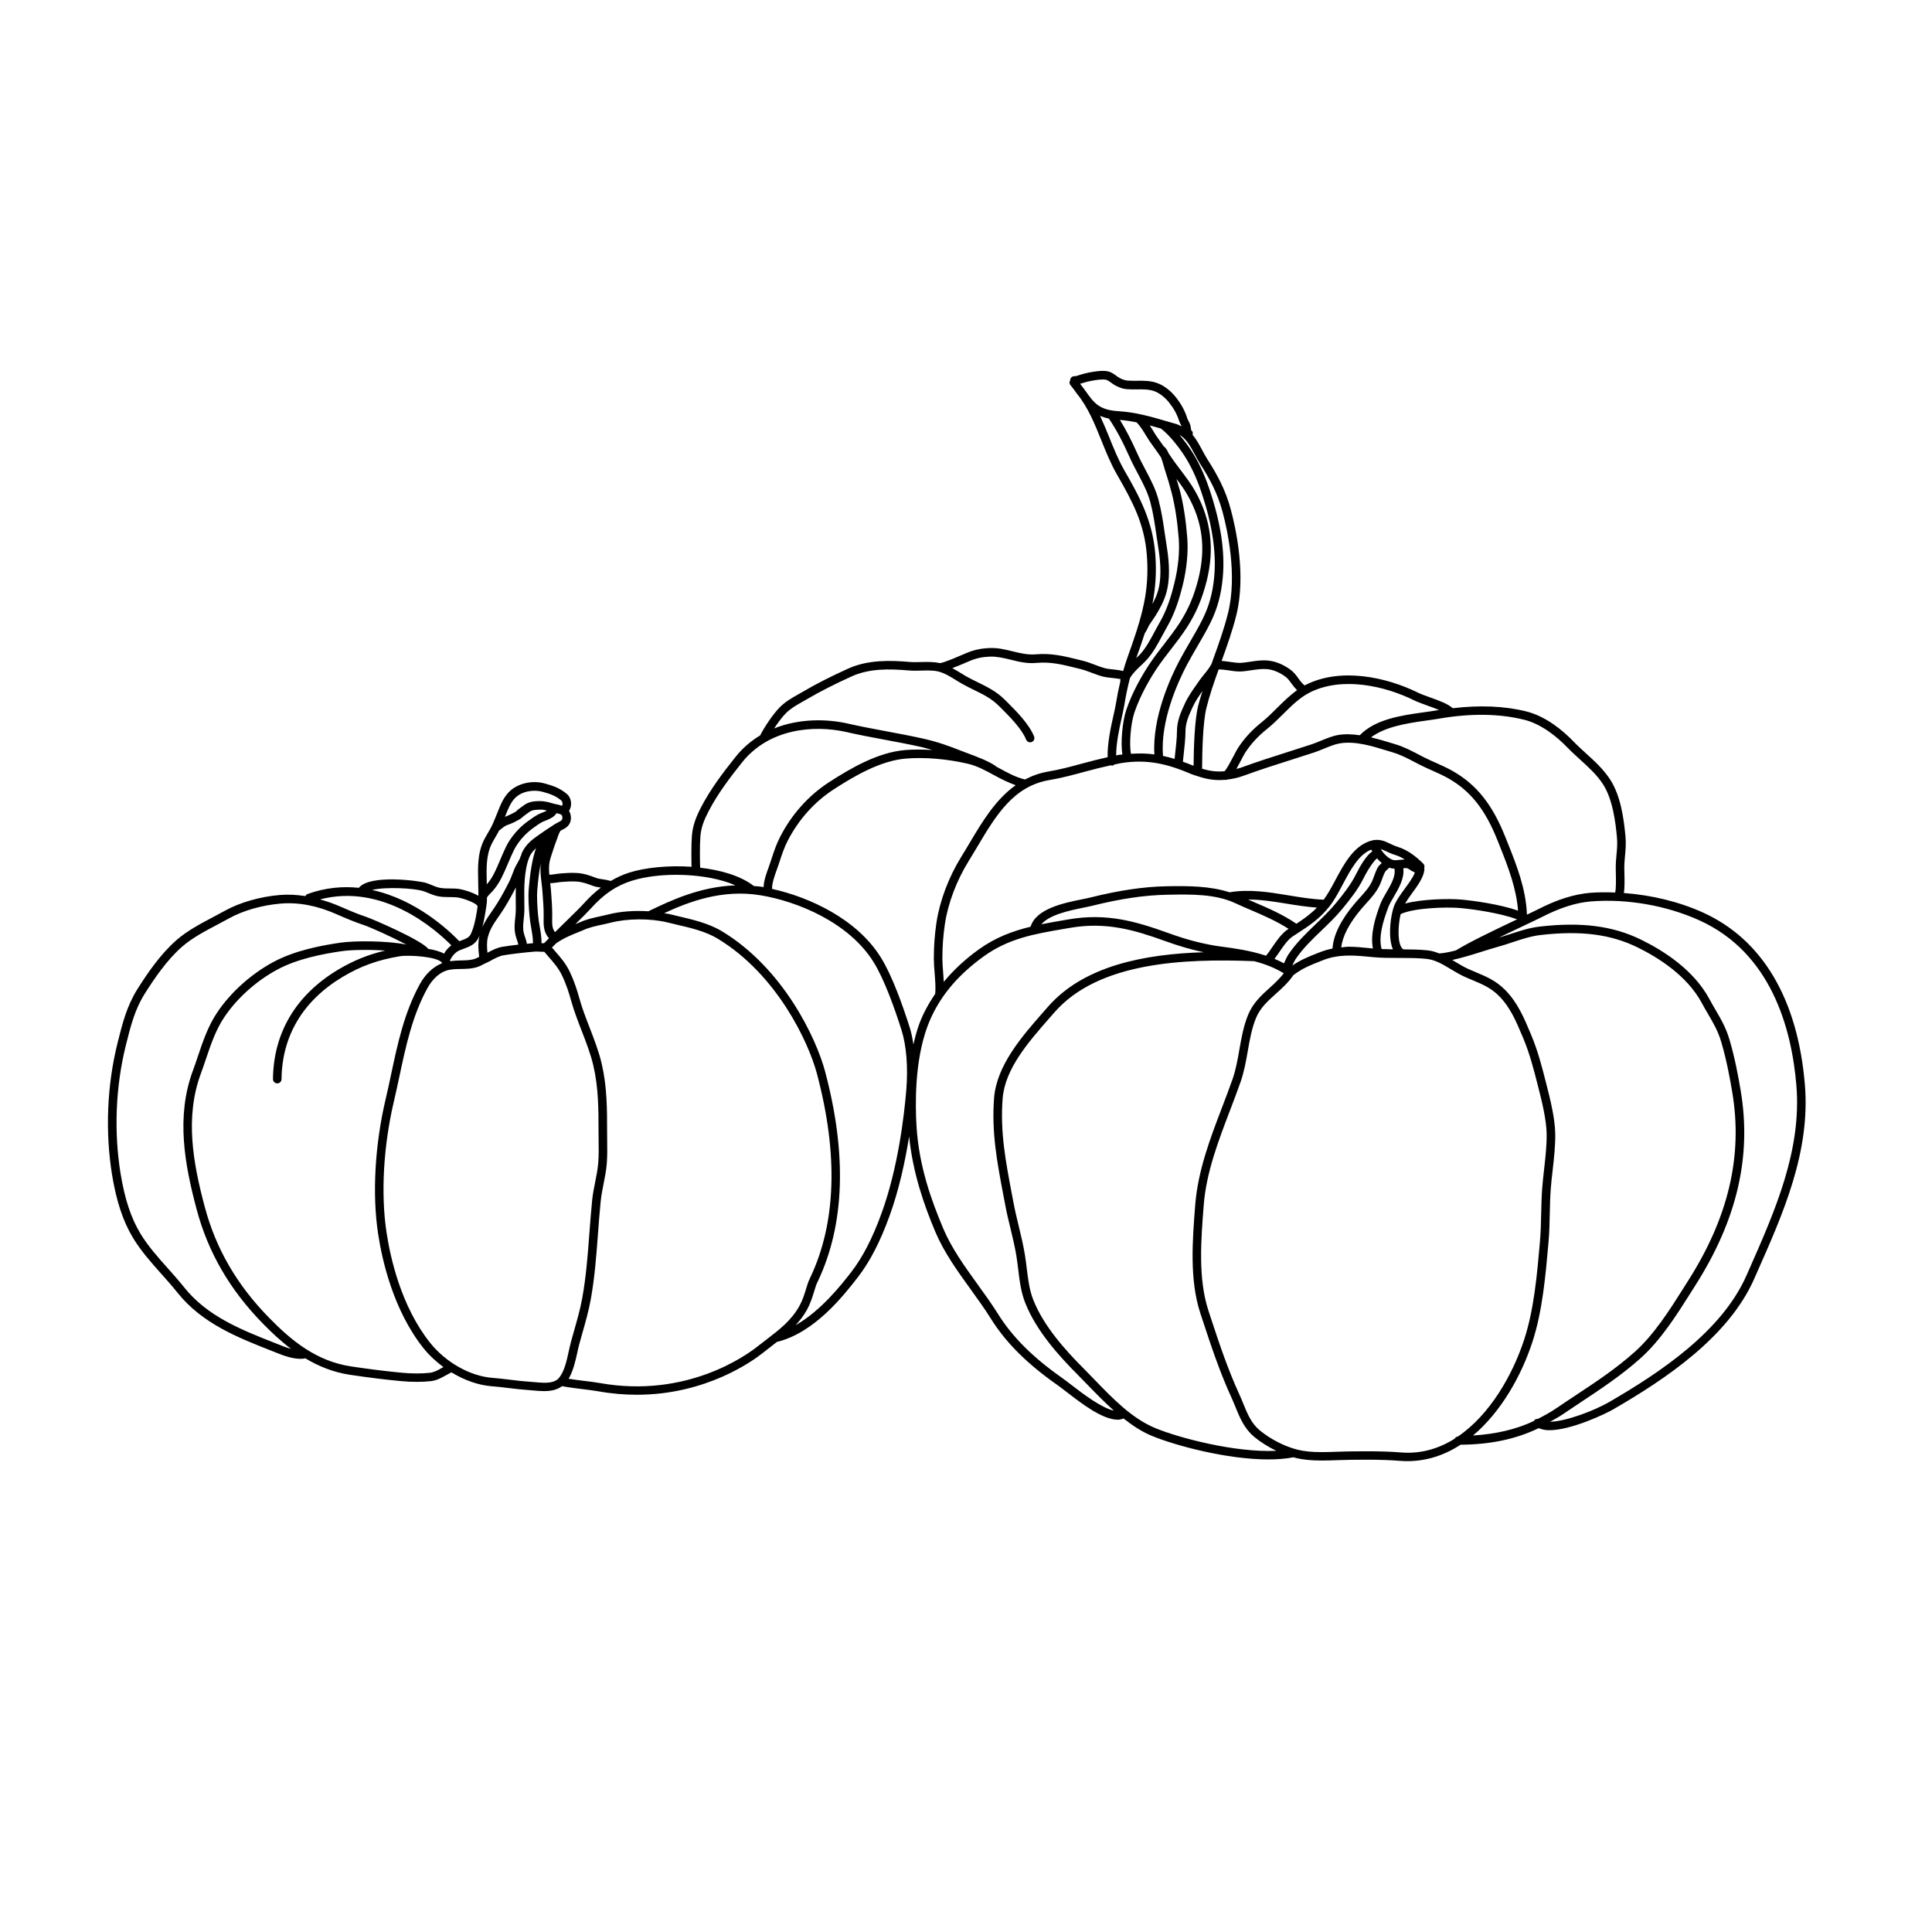 <?xml version="1.0" encoding="UTF-8"?>
<!-- Uploaded to: SVG Repo, www.svgrepo.com, Generator: SVG Repo Mixer Tools -->
<svg fill="#000000" width="800px" height="800px" version="1.1" viewBox="144 144 512 512" xmlns="http://www.w3.org/2000/svg">
 <path d="m622.31 431.43c-1.891-22.672-11.227-38.438-26.988-45.594-6.41-2.906-13.734-4.644-20.98-5.176 0.211-1.27 0.195-3.078 0.145-5.215-0.016-0.543-0.023-1.047-0.031-1.473-0.004-1.074 0.098-2.133 0.191-3.199 0.141-1.566 0.289-3.188 0.137-4.914-0.43-4.856-1.273-10.984-4.098-15.312-1.762-2.695-4.102-4.828-6.375-6.891-1.125-1.02-2.238-2.035-3.285-3.125-2.836-2.934-7.32-6.699-12.555-8-5.809-1.449-12.375-1.688-19.48-0.848-1.211-1.117-3.449-1.953-5.871-2.82-1.305-0.465-2.535-0.906-3.41-1.336-8.293-4.082-20.461-6.746-29.75-1.996-0.07 0.035-0.133 0.086-0.203 0.121-0.559-0.402-1.066-1.039-1.582-1.754-0.578-0.805-1.176-1.637-2-2.277-1.941-1.492-4.168-2.41-6.281-2.578-1.613-0.137-3.164 0.105-4.691 0.332-0.742 0.109-1.473 0.215-2.176 0.281-0.902 0.07-2.066-0.102-3.199-0.266-0.699-0.102-1.395-0.195-2.082-0.25 1.402-3.883 2.836-7.883 3.883-12.082 2.66-10.605-0.137-23.18-1.473-28.086-1.375-5.125-3.457-8.988-6.152-13.215-0.543-0.855-1.02-1.742-1.48-2.606-0.734-1.367-1.492-2.742-2.481-3.93 0.133-0.43 0.086-0.871-0.324-1.145-0.055-0.105-0.102-0.438-0.125-0.641-0.035-0.258-0.07-0.5-0.121-0.684-0.133-0.484-0.344-0.875-0.523-1.23-0.121-0.23-0.25-0.469-0.332-0.73-0.637-2-1.578-3.727-3.066-5.598-1.316-1.648-3.082-3.008-4.742-3.629-1.883-0.711-3.738-0.684-5.523-0.66-0.816 0-1.664 0.02-2.492-0.047-0.781-0.066-1.762-0.438-2.562-0.984l-0.441-0.316c-0.605-0.441-1.289-0.945-2.137-1.137-1.465-0.316-3.32-0.004-4.555 0.207-1.055 0.18-2.144 0.457-3.656 0.945-0.336 0.109-0.418 0.133-0.598 0.117-0.605-0.055-1.18 0.387-1.246 1.008-0.004 0.023 0.023 0.047 0.02 0.074-0.223 0.398-0.273 0.875 0.039 1.25 0.68 0.82 1.215 1.578 1.75 2.324 0.004 0 0 0.004 0.004 0.012 2.91 3.551 4.727 8.035 6.469 12.379 1.219 3.031 2.484 6.168 4.121 9.008 4.242 7.344 7.289 13.176 7.918 21.32 0.586 7.508-0.527 13.305-2.707 20.121-0.039 0.117-0.109 0.211-0.109 0.332-0.672 2.082-1.426 4.246-2.273 6.602-0.441 1.238-0.832 2.469-1.188 3.715-0.812-0.227-1.805-0.336-2.875-0.457-0.691-0.074-1.336-0.141-1.762-0.246-0.992-0.25-1.969-0.625-2.934-0.988-1.008-0.383-2.047-0.777-3.082-1.031l-1.254-0.309c-3.668-0.91-7.133-1.762-11.156-1.402-2.188 0.191-4.133-0.281-6.207-0.789-1.914-0.473-3.863-0.961-6.09-0.875-2.414 0.09-4.332 0.52-6.41 1.43-5.441 2.383-6.707 2.625-6.879 2.551-1.586-0.344-3.219-0.316-4.816-0.273-1.047 0.031-2.102 0.059-3.133-0.023-5.117-0.453-11.047-0.598-16.27 1.762-4.609 2.086-8.664 4.156-12.051 6.152l-1.102 0.629c-1.691 0.957-3.445 1.949-4.898 3.391-1.785 1.758-4.238 5.422-5.273 7.535-2.379 1.43-4.586 3.273-6.484 5.648-3.32 4.144-6.734 8.652-9.227 13.488-1.273 2.481-2.168 4.707-2.383 7.523-0.176 2.231-0.145 5.981-0.09 8.156-6.121-0.422-12.281 0.211-16.469 1.527-1.785 0.559-3.387 1.324-4.934 2.227-0.605-0.168-1.223-0.309-1.859-0.395-0.715-0.102-1.457-0.203-1.996-0.402-1.715-0.648-3.273-1.195-4.992-1.305-1.492-0.102-3.027-0.004-4.191 0.09-0.57 0.039-1.117 0.121-1.672 0.207-0.52 0.082-1.047 0.133-1.578 0.16-0.09-1.027-0.133-2.051 0.004-3.043 0.133-0.91 0.441-1.84 0.777-2.816l0.359-1.094c0.281-0.875 0.594-1.707 0.984-2.742l0.145-0.43c0.145-0.438 0.371-1.023 0.68-1.523 0.117-0.066 0.23-0.133 0.359-0.195 0.828-0.418 1.961-0.984 2.312-2.348 0.215-0.836 0.098-1.891-0.398-2.731 0.293-0.48 0.5-1.027 0.535-1.648 0.066-1.133-0.348-2.191-1.117-2.84-1.91-1.617-3.82-2.223-5.941-2.797-3.391-0.91-7.273 0.055-9.461 2.344-1.461 1.527-2.215 3.438-2.941 5.281l-0.523 1.293c-0.414 1.008-0.816 2-1.32 2.941-0.227 0.43-0.48 0.848-0.727 1.27-0.344 0.59-0.684 1.176-0.992 1.773-1.789 3.516-1.688 7.391-1.586 11.141 0.02 0.82 0.039 1.633 0.039 2.434 0 0.344 0.012 0.664 0.02 0.988 0 0.07-0.004 0.145 0 0.215-0.012 0.031-0.004 0.07-0.016 0.102-1.777-1.039-4.422-1.773-5.68-1.875-0.629-0.047-1.25-0.051-1.863-0.055-0.941-0.012-1.828-0.016-2.676-0.18-0.75-0.152-1.438-0.43-2.156-0.727-0.508-0.211-1.012-0.418-1.551-0.59-1.664-0.52-14.797-2.336-17.746 1.32-4.254-0.438-8.805-0.074-13.559 1.633-0.281 0.102-0.492 0.312-0.621 0.559-2.281-0.348-4.539-0.48-6.777-0.289-5.18 0.434-10.594 1.984-14.484 4.144-1.004 0.559-2.039 1.109-3.094 1.664-3.41 1.797-6.938 3.656-9.789 6.141-4.231 3.688-7.742 8.855-10.328 12.949-2.836 4.504-3.988 9.117-5.215 14l-0.105 0.43c-2.766 11.09-3.273 23.449-1.43 34.805 1.145 7.027 2.91 12.348 5.566 16.75 2.098 3.465 4.828 6.531 7.465 9.492 1.449 1.621 2.941 3.301 4.309 5.012 6.504 8.156 15.91 11.859 25.004 15.438l2.176 0.855c1.25 0.5 3.445 1.238 5.441 1.238 0.379 0 0.75-0.031 1.109-0.09 0.047-0.004 0.066-0.055 0.105-0.07 3.488 2.098 7.402 3.723 11.898 4.394 5.066 0.754 9.566 1.316 13.754 1.691 1.266 0.121 2.609 0.18 3.906 0.18 1.305 0 2.562-0.059 3.664-0.18 1.656-0.176 2.941-0.91 4.188-1.617 0.434-0.246 0.887-0.492 1.352-0.727 3.391 2.066 7.106 3.41 10.637 3.68 1.484 0.109 2.988 0.297 4.504 0.48 1.715 0.207 3.445 0.414 5.184 0.527 0.387 0.023 0.801 0.066 1.23 0.105 0.969 0.09 2.016 0.188 3.043 0.188 1.387 0 3.25-0.207 4.734-1.316 1.5 0.297 3.371 0.535 5.234 0.762 1.57 0.191 3.113 0.379 4.316 0.594 3.594 0.645 7.019 0.922 10.258 0.922 18.434 0 30.809-9.023 33.422-11.113 0.777-0.625 1.551-1.219 2.316-1.809 0.469-0.359 0.918-0.719 1.375-1.078 10.004-2.414 17.73-12.344 21.457-17.148 3.176-4.09 5.926-9.418 8.41-16.281 2.535-7.008 4.137-14.5 5.176-21 1.008 9.805 4 18.258 6.949 25.258 2.293 5.438 5.859 10.383 9.309 15.16 1.844 2.555 3.75 5.195 5.406 7.844 3.984 6.363 9.582 11.945 17.617 17.582 0.645 0.453 1.465 1.09 2.41 1.809 4.137 3.199 9.562 7.391 13.684 7.391 0.523 0 0.988-0.176 1.461-0.316 2.309 1.809 4.719 3.441 7.406 4.559 6.133 2.555 19.84 6.281 30.98 6.281 2.383 0 4.629-0.188 6.672-0.57 0.191 0.055 0.387 0.137 0.574 0.18 1.898 0.465 4.09 0.68 6.918 0.68 1.367 0 2.734-0.047 4.098-0.098 1.074-0.039 2.133-0.074 3.41-0.09 1.301-0.016 2.707-0.031 4.172-0.031 3.668 0 6.504 0.098 8.938 0.297 0.695 0.055 1.371 0.086 2.047 0.086 5.223 0 9.945-1.648 14.102-4.352 7.91-0.07 14.566-1.441 20.703-4.394 0.797 0.332 1.699 0.551 2.769 0.551 5.918 0 15.062-4.418 16.949-5.512 13.828-7.996 30.57-19.16 37.383-34.613l0.812-1.844c6.945-15.652 14.098-31.863 12.617-49.625zm-74.387-96.691c4.719 1.176 8.848 4.66 11.473 7.375 1.082 1.125 2.238 2.172 3.394 3.223 2.258 2.055 4.398 4 5.996 6.453 2.578 3.949 3.367 10.035 3.734 14.273 0.137 1.523 0.004 2.973-0.133 4.508-0.105 1.137-0.207 2.273-0.195 3.414 0 0.43 0.012 0.945 0.023 1.512 0.035 1.461 0.086 3.996-0.18 5.027-2.211-0.082-4.422-0.09-6.578 0.082-4.231 0.332-8.914 1.812-13.906 4.394-0.574 0.297-1.57 0.777-2.805 1.359-0.031-0.016-0.07-0.031-0.102-0.047-0.242-6.66-2.672-12.906-5.094-18.941l-0.586-1.465c-3.441-8.672-7.602-13.914-13.922-17.543-1.496-0.855-3.074-1.562-4.606-2.242-1.059-0.469-2.109-0.941-3.129-1.457l-1.328-0.691c-1.93-1.008-3.918-2.051-6.137-2.719l-1.551-0.473c-1.582-0.488-3.258-0.969-4.961-1.375 3.715-2.777 9.23-3.688 14.277-4.398 1.336-0.188 2.637-0.367 3.871-0.578 8.34-1.434 15.898-1.32 22.441 0.309zm-18.098 61.129c-1.688 0.434-3.254 0.75-4.43 0.801-0.961-0.383-1.969-0.699-3.059-0.816-2.137-0.227-4.375-0.25-6.348-0.258-0.137-0.039-0.406-0.145-0.699-0.707-1.02-1.934-0.695-6.109-0.109-8.629 3.301-1.641 11.934-1.949 15.715-1.629 3.984 0.348 10.938 1.426 15.156 3.004-5.238 2.481-12.578 5.969-16.227 8.234zm-61.75-0.953c-0.75-0.102-1.379-0.18-1.859-0.262-4.348-0.734-7.926-1.699-12.75-3.438-8.34-2.992-16.102-5.324-26.309-3.562l-1.543 0.266c-1.906 0.324-3.777 0.648-5.629 1.023 2.109-2.535 7.535-3.668 11.047-4.379 0.941-0.191 1.785-0.363 2.469-0.535 7.441-1.855 13.859-2.801 19.738-2.91 6.312-0.133 12.836-0.246 18.129 2.238 1.352 0.637 2.777 1.238 4.231 1.863 3.316 1.414 6.723 2.906 9.898 4.938l-0.242 0.156c-1.621 1.074-2.984 3.074-4.188 4.836-0.504 0.734-1.137 1.664-1.566 2.121-4.254-1.402-8.609-1.98-11.426-2.356zm-82.984 21.402c-1.832-5.805-4.644-13.734-7.637-18.547-6.348-10.23-18.918-16.008-28.84-18.199-0.047-1.461 0.609-3.344 1.18-4.906 0.168-0.465 0.328-0.902 0.465-1.309l0.324-0.984c0.656-1.996 1.219-3.719 2.203-5.629 2.871-5.566 7.062-10.246 12.125-13.531 5.758-3.734 12.531-7.621 19.109-8.176 4.934-0.414 10.75 0.055 16.359 1.336 2.559 0.578 4.953 1.895 7.266 3.164 1.762 0.969 3.602 1.859 5.516 2.555-5.238 3.703-8.746 9.48-12.133 15.184-0.75 1.266-1.5 2.527-2.273 3.769-3.32 5.336-5.719 11.703-6.586 17.469-0.473 3.199-0.695 6.227-0.695 9.527 0 1.098 0.105 2.43 0.211 3.805 0.156 2.016 0.316 4.098 0.145 5.527v0.004c-1.684 2.516-3.16 5.125-4.203 7.945-0.648 1.762-1.137 3.613-1.562 5.477-0.242-1.609-0.547-3.141-0.973-4.481zm9.02-12.121c-0.047-0.836-0.102-1.676-0.168-2.527-0.105-1.309-0.203-2.586-0.203-3.629 0-3.184 0.211-6.106 0.672-9.191 0.82-5.473 3.109-11.527 6.266-16.609 0.777-1.25 1.535-2.523 2.297-3.805 4.926-8.293 9.574-16.121 19.211-17.73 3.231-0.539 6.402-1.406 9.48-2.242 2.207-0.598 4.473-1.176 6.746-1.664 0.098 0.023 0.16 0.102 0.266 0.102 0.039 0 0.082 0 0.117-0.004 0.215-0.02 0.367-0.16 0.523-0.289 0.574-0.117 1.152-0.266 1.727-0.363 7.117-1.184 12.617 0.309 18.688 2.898 0.562 0.242 1.09 0.363 1.633 0.551 0.023 0 0.039 0.023 0.066 0.023h0.004c2.481 0.848 4.82 1.16 7.195 0.938 0.051 0.004 0.086 0.055 0.137 0.055h0.039c0.09 0 0.16-0.07 0.246-0.09 1.484-0.176 3.004-0.488 4.621-1.078 4.152-1.527 8.402-2.875 12.516-4.18 2.016-0.641 4.035-1.281 6.055-1.949 0.828-0.273 1.699-0.629 2.586-0.992 1.426-0.586 2.902-1.188 4.172-1.41 4.106-0.707 8.625 0.699 12.637 1.934l1.57 0.48c2 0.605 3.82 1.551 5.738 2.559l1.352 0.699c1.059 0.535 2.144 1.023 3.234 1.508 1.477 0.66 3.008 1.34 4.398 2.141 5.84 3.352 9.707 8.258 12.941 16.414l0.59 1.473c2.211 5.523 4.394 11.227 4.84 17.113-4.746-1.668-11.648-2.641-15.215-2.953-2.918-0.25-10.105-0.172-14.727 1.074 0.527-0.875 1.148-1.777 1.805-2.676 1.543-2.102 3.133-4.266 3.34-6.43 0.012-0.09-0.074-0.156-0.086-0.246 0.023-0.227 0.117-0.434 0.066-0.676-0.051-0.211-0.156-0.414-0.312-0.562-1.629-1.602-3.879-3.559-6.84-4.469-0.781-0.242-1.414-0.551-2-0.832-1.266-0.605-2.559-1.234-4.484-0.891-0.012 0-0.016 0.012-0.02 0.016-0.012 0-0.02-0.004-0.031-0.004-4.871 1.09-7.594 6.195-9.992 10.707-1.008 1.895-1.977 3.648-3.008 5.039-3.109-0.121-6.258-0.645-9.309-1.148-5.074-0.84-10.34-1.707-15.664-0.816-5.188-1.691-10.984-1.699-16.738-1.594-5.934 0.105-12.52 1.082-20.133 2.977-0.656 0.168-1.465 0.328-2.367 0.508-4.875 0.988-12.031 2.5-13.473 7.234-4.727 1.145-9.297 2.828-13.73 6.019-3.68 2.648-6.734 5.512-9.273 8.59zm47.156-70.004c0.281-1.258 0.523-2.359 0.664-3.203 0.43-2.637 0.898-4.871 1.445-6.996 0.039-0.082 0.051-0.145 0.07-0.238 0-0.004 0-0.012 0.004-0.016 0.59-1.148 1.77-2.281 2.852-3.309 0.59-0.559 1.16-1.098 1.629-1.621 1.676-1.863 2.856-4.074 3.996-6.211 0.434-0.812 0.867-1.617 1.32-2.398 2.211-3.805 3.402-7.934 4.188-11.109 1.074-4.387 1.5-8.863 1.203-12.594-0.395-4.856-1.004-8.801-1.93-12.414-0.258-1.004-0.625-2.121-0.941-3.188 1.09 1.449 2.176 2.934 3.043 4.488 3.891 6.957 4.769 13.945 2.777 21.992-1.137 4.523-2.672 8.137-4.973 11.703-1.266 1.949-2.707 3.809-4.098 5.613-1.336 1.723-2.715 3.508-3.965 5.402-1.859 2.816-4.422 7.184-6.066 12-0.996 2.938-1.586 8.66-1.031 11.863-0.266 0.035-0.504 0.016-0.77 0.059-0.301 0.051-0.59 0.133-0.891 0.188-0.012-3.199 0.812-7.059 1.473-10.012zm6.109-22.359c0.297-0.418 0.551-0.883 0.77-1.367 0.133-0.281 0.258-0.555 0.383-0.766 0.262-0.422 0.555-0.852 0.855-1.281 0.289-0.414 0.574-0.828 0.836-1.246 0.934-1.48 2.238-3.738 2.906-6.184 0.871-3.176 0.891-7.18 0.066-12.242-0.188-1.148-0.352-2.297-0.523-3.445-0.422-2.91-0.863-5.918-1.668-8.902-0.77-2.871-2.16-5.492-3.5-8.02-0.73-1.375-1.449-2.742-2.074-4.141-1.594-3.578-3.094-6.469-4.641-8.957 1.527 0.125 2.977 0.348 4.379 0.629 0.906 0.82 1.793 2.277 2.523 3.481 0.332 0.555 0.641 1.059 0.918 1.465 0.469 0.672 0.941 1.324 1.414 1.98 0.562 0.785 1.133 1.586 1.676 2.41 0.281 0.746 0.527 1.613 0.66 2.07 0.105 0.402 0.207 0.754 0.297 1.027 0.73 2.195 1.355 4.312 1.859 6.289 0.887 3.488 1.48 7.316 1.859 12.035 0.281 3.5-0.125 7.719-1.148 11.871-0.789 3.215-1.883 6.977-3.941 10.508-0.469 0.805-0.918 1.637-1.359 2.473-1.078 2.016-2.191 4.106-3.68 5.762-0.324 0.363-0.734 0.742-1.133 1.117 0.84-2.289 1.598-4.465 2.266-6.566zm4.234-54.285c2.644 1.941 5.301 5.762 6.062 6.906 1.812 2.742 3.375 6.035 4.644 9.789 2.934 8.66 4.066 16.051 3.465 22.598-0.387 4.277-1.387 7.883-3.144 11.367-1.004 1.996-2.18 4.019-3.316 5.977-0.984 1.688-1.969 3.387-2.871 5.098-2.242 4.262-7.141 14.902-6.523 24.645-1.965-0.277-4.039-0.312-6.203-0.16-0.523-2.5-0.082-8.035 0.91-10.953 1.566-4.59 4.027-8.777 5.809-11.48 1.203-1.82 2.559-3.566 3.871-5.262 1.426-1.84 2.898-3.738 4.211-5.769 2.438-3.789 4.07-7.609 5.269-12.383 2.117-8.52 1.137-16.258-2.996-23.645-1.145-2.035-2.559-3.906-3.93-5.715-0.984-1.293-1.996-2.637-2.883-4-0.09-0.141-0.188-0.262-0.281-0.402-0.348-0.84-0.777-1.508-1.34-1.918-0.172-0.238-0.332-0.488-0.508-0.727-0.465-0.637-0.926-1.273-1.375-1.93-0.258-0.367-0.535-0.836-0.84-1.344-0.289-0.473-0.605-0.988-0.938-1.496 0.961 0.25 1.938 0.523 2.906 0.805zm8.699 89.395c-0.945-0.402-1.891-0.734-2.828-1.078 0.055-0.516 0.105-1.012 0.168-1.598 0.242-2.168 0.516-4.621 0.516-6.394 0-2.203 0.73-3.945 1.84-6.359 0.727-1.598 1.672-2.977 2.672-4.398-0.402 1.324-0.836 2.641-1.168 3.996-0.953 3.883-1.156 11.465-1.199 15.832zm54.617 24.93c-0.66 0.082-1.336 0.16-1.77 0.02-1.152-0.363-2.387-1.496-3.254-2.887 0.453 0.137 0.902 0.336 1.441 0.594 0.68 0.324 1.41 0.676 2.312 0.945 0.902 0.277 1.762 0.676 2.629 1.223-0.457 0.016-0.91 0.055-1.359 0.105zm-27.359 16.934c-3.57-2.434-7.379-4.09-11.074-5.668-0.598-0.25-1.152-0.508-1.734-0.762 3.406 0.02 6.816 0.539 10.363 1.129 2.562 0.422 5.211 0.812 7.875 1.023-1.676 1.711-3.434 2.961-5.43 4.277zm-4.621 7.625c1.031-1.512 2.312-3.394 3.562-4.223l1.359-0.887c3.094-2.016 5.773-3.758 8.43-7.078 1.281-1.598 2.363-3.637 3.512-5.801 2.098-3.934 4.258-7.996 7.586-9.285 0.074 0.152 0.188 0.309 0.273 0.457-1.582 1.117-3.16 3.75-4.375 6.191-1.32 2.648-3.293 5.144-5.211 7.477-1.629 1.996-3.551 3.848-5.414 5.637-2.527 2.43-5.144 4.941-7.168 7.941-0.434 0.641-0.883 1.617-1.23 2.434-0.816-0.438-1.656-0.836-2.519-1.188 0.371-0.484 0.746-1.016 1.195-1.676zm3.543 3.434c0.312-0.699 0.629-1.352 0.887-1.727 1.891-2.797 4.301-5.117 6.856-7.57 1.914-1.84 3.891-3.738 5.602-5.84 1.996-2.43 4.062-5.039 5.481-7.906 1.215-2.445 2.828-4.793 3.617-5.352 0.383 0.453 0.801 0.867 1.254 1.246-0.449 0.398-0.934 0.855-1.219 1.445-0.316 0.637-0.559 1.293-0.801 1.961-0.172 0.473-0.336 0.953-0.551 1.41-0.73 1.602-1.945 2.941-3.231 4.359-0.418 0.457-0.832 0.918-1.23 1.387-3.812 4.465-5.789 8.52-6.027 12.09-1.152 0.242-2.281 0.555-3.449 1.02l-0.695 0.277c-2.297 0.902-4.348 1.746-6.492 3.199zm18.387-15.125c0.383-0.449 0.785-0.891 1.184-1.336 1.352-1.48 2.734-3.012 3.617-4.941 0.238-0.52 0.43-1.047 0.621-1.578 0.207-0.578 0.414-1.152 0.699-1.719 0.152-0.312 0.621-0.715 0.957-1.008 0.098-0.086 0.141-0.16 0.23-0.242 0.102 0.035 0.188 0.105 0.293 0.141 0.336 0.105 0.695 0.121 1.043 0.137 0.434 1.824-0.785 4.047-2.066 6.223-0.656 1.125-1.273 2.18-1.656 3.184-1.512 4-2.656 8.137-1.965 11.758l-1.008-0.102c-1.867-0.188-3.641-0.363-5.379-0.363-0.711 0-1.344 0.117-2.004 0.18 0.336-2.973 2.109-6.422 5.434-10.332zm5.269 10.766c-0.871-3.168 0.301-7.184 1.777-11.098 0.312-0.832 0.883-1.805 1.492-2.836 1.301-2.223 2.84-4.898 2.469-7.473 0.309-0.02 0.645-0.074 0.887-0.035 0.301 0.051 0.523 0.195 0.875 0.441 0.312 0.211 0.715 0.457 1.203 0.637 0.023 0.051 0.004 0.105 0.035 0.156 0.012 0.016 0.023 0.02 0.035 0.031-0.523 1.285-1.551 2.711-2.578 4.106-1.164 1.582-2.367 3.219-2.961 4.848-0.098 0.258-0.18 0.57-0.273 0.902v0.012c-0.73 2.715-1.195 7.582 0.031 10.383-1.051-0.008-2.059-0.035-2.992-0.074zm8.562-65.934c0.992 0.488 2.289 0.945 3.656 1.441 0.945 0.336 2.047 0.734 3.019 1.148-0.098 0.016-0.18 0.016-0.277 0.035-1.211 0.207-2.484 0.387-3.797 0.57-6.035 0.84-12.828 1.824-16.957 6.082-1.914-0.273-3.84-0.387-5.734-0.066-1.516 0.266-3.102 0.922-4.641 1.551-0.836 0.344-1.656 0.68-2.434 0.938-2.016 0.664-4.027 1.301-6.031 1.941-4.137 1.316-8.418 2.672-12.609 4.211-0.434 0.156-0.828 0.223-1.246 0.348 0.379-0.664 0.797-1.449 1.281-2.379 0.43-0.82 0.801-1.535 1.047-1.914 1.543-2.367 3.394-4.379 5.848-6.34 1.461-1.168 2.836-2.535 4.168-3.859 2.16-2.144 4.394-4.375 6.996-5.703 8.551-4.391 19.922-1.844 27.711 1.996zm-45.488-7.641c0.746-0.066 1.531-0.18 2.316-0.297 1.402-0.211 2.871-0.418 4.168-0.316 1.688 0.137 3.492 0.891 5.082 2.109 0.562 0.438 1.043 1.102 1.551 1.809 0.422 0.59 0.887 1.16 1.402 1.676-1.945 1.379-3.668 3.082-5.34 4.746-1.352 1.34-2.621 2.606-3.984 3.691-2.644 2.117-4.66 4.301-6.332 6.871-0.273 0.414-0.684 1.199-1.152 2.106-0.598 1.152-1.797 3.426-2.398 4.055-1.969 0.195-3.914-0.023-5.961-0.672 0.016-4.074 0.176-12.156 1.137-16.062 0.855-3.481 2.047-6.898 3.25-10.246 0.766 0 1.641 0.105 2.539 0.238 1.258 0.195 2.535 0.383 3.723 0.293zm-11.121-54.941c2.578 4.051 4.566 7.742 5.875 12.586 1.281 4.742 3.988 16.859 1.457 26.949-1.055 4.223-2.527 8.309-3.953 12.258-0.074 0.203-0.141 0.418-0.215 0.621-0.273 0.984-1.328 2.301-2.203 3.371-0.422 0.523-0.82 1.023-1.133 1.465l-0.734 1.047c-1.152 1.629-2.348 3.309-3.25 5.297-1.004 2.18-2.039 4.438-2.039 7.301 0 1.648-0.266 4.035-0.504 6.141-0.047 0.402-0.074 0.715-0.109 1.09-1.012-0.312-2.039-0.559-3.074-0.785-0.805-9.301 4.055-19.816 6.246-23.98 0.887-1.688 1.859-3.356 2.828-5.019 1.152-1.984 2.352-4.039 3.387-6.098 1.891-3.742 2.961-7.613 3.371-12.184 0.629-6.863-0.539-14.559-3.578-23.523-1.328-3.941-2.977-7.41-4.902-10.316-0.574-0.863-1.672-2.414-3.008-3.984 1.77 1.039 2.797 2.828 3.977 5.023 0.48 0.898 0.984 1.828 1.562 2.742zm-28.625-22.113c0.988-0.172 2.656-0.457 3.68-0.227 0.379 0.086 0.84 0.422 1.285 0.75l0.516 0.367c1.125 0.762 2.484 1.273 3.652 1.367 0.918 0.074 1.82 0.066 2.711 0.051 1.637-0.012 3.211-0.039 4.695 0.516 1.27 0.48 2.715 1.598 3.769 2.922 1.324 1.668 2.125 3.125 2.68 4.875 0.121 0.395 0.309 0.746 0.488 1.094 0.086 0.156 0.125 0.281 0.188 0.418-0.441-0.215-0.84-0.48-1.367-0.629-0.91-0.258-1.793-0.516-2.672-0.77-4.125-1.211-8.031-2.348-12.793-2.656-5.062-0.316-6.41-2.215-8.645-5.367-0.418-0.59-0.938-1.25-1.422-1.891 0.035-0.012 0.059-0.016 0.098-0.023 1.191-0.379 2.195-0.637 3.137-0.797zm8.484 23.746c-1.566-2.707-2.797-5.762-3.988-8.723-0.762-1.895-1.562-3.809-2.434-5.688 0.691 0.289 1.441 0.539 2.324 0.711 1.859 2.727 3.613 5.984 5.508 10.246 0.645 1.445 1.391 2.863 2.144 4.281 1.285 2.422 2.609 4.926 3.32 7.551 0.766 2.852 1.195 5.789 1.605 8.637 0.168 1.164 0.336 2.332 0.527 3.488 0.754 4.672 0.75 8.465-0.016 11.273-0.363 1.324-0.945 2.543-1.551 3.664 0.812-4.144 1.148-8.344 0.77-13.164-0.664-8.605-3.965-14.918-8.211-22.277zm-89.648 64.344c1.238-1.23 2.852-2.144 4.418-3.031l1.137-0.648c3.316-1.953 7.301-3.984 11.836-6.039 4.727-2.141 10.062-2.016 15.133-1.57 1.148 0.102 2.293 0.066 3.394 0.035 1.598-0.047 3.098-0.086 4.457 0.242 1.617 0.402 3.141 1.344 4.606 2.258 0.508 0.312 1.012 0.629 1.512 0.91 1.117 0.645 2.238 1.188 3.34 1.727 2.379 1.16 4.621 2.254 6.621 4.262l0.367 0.367c2.379 2.367 5.633 5.613 6.812 8.531 0.242 0.586 0.91 0.867 1.477 0.629 0.578-0.23 0.863-0.891 0.629-1.473-1.355-3.352-4.797-6.781-7.316-9.289l-0.363-0.363c-2.266-2.277-4.793-3.508-7.231-4.695-1.059-0.52-2.133-1.039-3.203-1.656-0.48-0.273-0.957-0.574-1.445-0.871-0.684-0.422-1.391-0.84-2.109-1.234 1.168-0.438 2.57-1.008 4.394-1.805 1.824-0.801 3.445-1.16 5.582-1.246 1.84-0.047 3.617 0.363 5.465 0.816 2.16 0.535 4.383 1.102 6.957 0.848 3.652-0.332 6.777 0.438 10.398 1.344l1.258 0.312c0.926 0.227 1.863 0.586 2.828 0.945 1.023 0.387 2.082 0.789 3.184 1.066 0.508 0.125 1.258 0.211 2.066 0.301 0.699 0.074 1.84 0.207 2.457 0.316-0.023 0.105-0.086 0.195-0.105 0.301-0.016 0.098 0.051 0.168 0.055 0.258-0.453 1.891-0.855 3.875-1.215 6.109-0.133 0.812-0.371 1.863-0.645 3.066-0.719 3.195-1.613 7.418-1.523 10.977-2.188 0.488-4.352 1.039-6.465 1.605-3.019 0.828-6.141 1.676-9.254 2.195-2.332 0.387-4.352 1.152-6.211 2.121-0.02-0.004-0.031-0.031-0.051-0.035-2.336-0.555-4.516-1.75-6.816-3.008-0.18-0.102-0.371-0.191-0.555-0.289-1.727-1.391-5.305-2.731-7.945-3.707-0.625-0.23-1.176-0.438-1.605-0.609-2.731-1.09-6.031-2.309-9.773-3.152-3.324-0.746-6.644-1.367-9.949-1.984-3.32-0.625-6.75-1.258-10.078-2.019-5.898-1.352-13.164-1.355-19.672 1.258 1.016-1.547 2.215-3.156 3.148-4.074zm-22.703 32.758c0.188-2.445 0.957-4.359 2.141-6.656 2.398-4.66 5.734-9.055 8.977-13.109 7.117-8.867 18.93-9.934 27.598-7.961 3.371 0.77 6.82 1.414 10.168 2.039 3.273 0.609 6.57 1.23 9.871 1.969 0.961 0.215 1.805 0.504 2.699 0.754-2.508-0.156-4.957-0.176-7.227 0.016-7.078 0.598-14.16 4.648-20.152 8.531-5.391 3.5-9.855 8.48-12.906 14.395-1.059 2.066-1.676 3.953-2.336 5.961l-0.316 0.973c-0.133 0.387-0.281 0.805-0.441 1.25-0.578 1.578-1.246 3.461-1.328 5.215-0.137-0.02-0.289-0.066-0.422-0.086-0.73-0.121-1.426-0.141-2.141-0.211-3.535-2.731-8.766-4.227-14.242-4.856-0.078-2.219-0.113-6.086 0.059-8.223zm-18.137 11.676c7.57-2.383 19.824-2.109 27.441 1.23-9.316 0.309-17.18 4.019-22.727 6.691l-0.352 0.172c-3.637-0.227-7.43 0.016-10.617 0.84-0.664 0.172-1.367 0.324-2.082 0.48-1.82 0.395-3.703 0.801-5.461 1.602-0.309 0.137-0.719 0.301-1.188 0.488 1.629-1.594 3.09-3.039 4.102-4.152 3.473-3.852 6.727-6.047 10.883-7.352zm-38.285 19.082c-0.145-1.391-0.215-2.797 0.109-4.133 0.523-2.102 1.621-3.688 2.902-5.527l0.457-0.66c1.281-1.859 2.609-4.16 4.047-6.977-0.031 1.246-0.031 2.492-0.016 3.719l0.016 2.117c0 0.742-0.082 1.477-0.156 2.211-0.156 1.441-0.312 2.926 0.051 4.492 0.125 0.555 0.297 1.043 0.457 1.512 0.137 0.395 0.246 0.742 0.332 1.094-1.484 0.172-2.906 0.363-4.211 0.57-1.406 0.219-2.719 0.895-3.988 1.582zm10.453-2.371c-0.109-0.578-0.262-1.113-0.438-1.613-0.137-0.402-0.281-0.812-0.395-1.285-0.277-1.195-0.145-2.434-0.004-3.742 0.086-0.812 0.172-1.629 0.172-2.449l-0.02-2.144c-0.023-2.004-0.051-4.086 0.125-6.019 0.168-1.75 0.457-3.996 1.281-5.875 0.336-0.781 0.941-1.496 1.691-2.207-1.102 3.184-1.594 6.938-1.91 10.66-0.203 2.367-0.023 4.812 0.191 7.309 0.086 1.055 0.266 2.102 0.449 3.141 0.238 1.359 0.465 2.644 0.465 3.918 0 0.055 0.051 0.09 0.059 0.141-0.562 0.047-1.105 0.105-1.668 0.168zm3.383-4.621c-0.172-0.973-0.344-1.953-0.422-2.938-0.207-2.402-0.379-4.734-0.191-6.926 0.203-2.371 0.469-4.758 0.922-6.957-0.223 1.828-0.023 3.613 0.191 5.336 0.09 0.734 0.18 1.461 0.23 2.18l0.035 0.488c0.141 1.898 0.293 3.863 0.293 5.777l-0.012 0.867c-0.035 1.742-0.047 3.703 1.414 5.332-0.434 0.438-0.871 0.875-1.301 1.316-0.207 0-0.469-0.012-0.727-0.023 0.004-0.055 0.059-0.09 0.059-0.145 0-1.477-0.25-2.918-0.492-4.309zm4.469-11.594c0.492-0.074 0.984-0.152 1.5-0.188 1.094-0.086 2.523-0.18 3.871-0.086 1.41 0.09 2.801 0.578 4.348 1.164 0.637 0.238 1.344 0.328 2.035 0.43-1.461 1.125-2.891 2.398-4.336 4.004-1.168 1.293-2.938 3.019-4.988 5.019-0.918 0.891-1.879 1.832-2.836 2.785-0.734-0.898-0.785-1.996-0.75-3.664l0.016-0.918c0-2.004-0.152-4.012-0.297-5.949l-0.035-0.484c-0.047-0.645-0.125-1.293-0.211-1.953 0.566-0.031 1.133-0.074 1.684-0.16zm1.516-16.84c-0.09 0.336-0.43 0.539-1.145 0.898-0.277 0.141-0.551 0.277-0.797 0.434-1.688 1.066-3.234 2.141-4.852 3.281-1.25 0.875-3.012 2.289-3.93 4.402-0.102 0.227-0.125 0.48-0.211 0.715-0.098 0.168-0.215 0.312-0.223 0.516-0.059 0.246-0.516 1.047-0.781 1.527-0.312 0.555-0.598 1.078-0.734 1.414l-0.359 0.922c-0.352 0.922-0.699 1.84-1.152 2.731-1.449 2.863-2.769 5.148-4.035 6.988l-0.453 0.656c-1.344 1.941-2.613 3.773-3.238 6.273-0.484 1.953-0.348 3.894-0.102 5.754-0.336 0.156-0.684 0.379-1.023 0.492-1.215 0.43-2.539 0.449-3.941 0.469-0.887 0.016-1.793 0.07-2.699 0.191-0.016-0.07-0.066-0.137-0.09-0.211l0.125-0.215c0.23-0.418 0.434-0.785 0.754-1.152 0.59-0.676 1.047-1.027 1.742-1.328 0.316-0.137 0.66-0.258 1.004-0.379 1.375-0.492 3.082-1.102 3.926-2.875 0.969-2.031 1.438-4.352 1.805-6.559l0.055-0.336c0.152-0.891 0.297-1.77 0.379-2.676 0.031-0.383 0.016-0.73 0.012-1.09 0.152-0.332 0.535-0.762 0.863-1.082 0.195-0.195 0.387-0.383 0.551-0.559 0.922-1.027 1.734-2.227 2.418-3.566 0.684-1.355 1.254-2.695 1.82-4.031 0.469-1.102 0.934-2.207 1.465-3.293 1.027-2.098 2.887-4.289 4.856-5.723l0.289-0.211c0.77-0.559 1.566-1.145 2.359-1.57 0.246-0.133 0.555-0.25 0.883-0.379 0.969-0.383 2.309-0.91 2.938-1.988 0.48 0.105 0.957 0.223 1.25 0.402 0.25 0.129 0.387 0.727 0.273 1.156zm-12.551-5.527c1.828-1.914 5.031-2.316 7.234-1.723 1.918 0.52 3.508 1.023 5.066 2.336 0.211 0.18 0.344 0.574 0.316 0.977-0.012 0.156-0.051 0.293-0.102 0.422-0.488-0.168-0.988-0.293-1.461-0.387-0.344-0.07-0.68-0.137-0.973-0.227-1.125-0.344-2.207-0.641-3.57-0.637-1.391 0.031-2.742 0.125-4.055 1.059-0.711 0.504-1.785 1.258-2.18 1.727-0.359 0.227-1.977 1.055-2.539 1.23-0.152 0.047-0.242 0.121-0.383 0.176l0.168-0.406c0.684-1.715 1.324-3.336 2.477-4.547zm-6.113 12.027c0.281-0.559 0.605-1.102 0.926-1.652 0.262-0.449 0.523-0.891 0.77-1.352 0.07-0.133 0.125-0.273 0.195-0.402l0.195-0.16c1.023-0.836 1.492-1.219 2.438-1.508 0.855-0.262 2.676-1.219 3.301-1.652 0.457-0.484 1.465-1.195 2.133-1.664 0.73-0.52 1.629-0.574 2.727-0.598 0.621-0.07 1.23 0.066 1.891 0.258-0.363 0.203-0.816 0.383-1.199 0.527-0.414 0.168-0.801 0.324-1.125 0.492-0.934 0.508-1.789 1.133-2.621 1.738l-0.289 0.207c-2.254 1.637-4.383 4.152-5.562 6.559-0.551 1.133-1.031 2.266-1.516 3.406-0.543 1.289-1.094 2.586-1.754 3.883-0.523 1.039-1.164 1.918-1.848 2.731-0.004-0.258-0.004-0.508-0.012-0.766-0.09-3.457-0.18-7.047 1.352-10.047zm-18.18 12.59c0.473 0.152 0.926 0.336 1.375 0.523 0.789 0.324 1.605 0.66 2.578 0.855 1.055 0.203 2.09 0.211 3.09 0.215 0.562 0.004 1.137 0.012 1.707 0.051 1.762 0.141 5.027 1.473 5.445 2.09 0.055 0.102 0.145 0.152 0.223 0.227-0.055 0.387-0.102 0.777-0.16 1.16l-0.059 0.344c-0.312 1.906-0.727 4.09-1.613 5.961-0.438 0.926-1.457 1.289-2.637 1.715-0.133 0.047-0.258 0.102-0.387 0.145-2.898-3.012-11.586-11.113-23.129-13.582 3.465-0.859 10.988-0.516 13.566 0.297zm7.445 14.367c-0.402 0.309-0.785 0.672-1.184 1.125-0.336 0.387-0.535 0.734-0.734 1.09-1.094-0.613-2.606-1.008-4.195-1.266-1.719-2.312-14.895-7.977-16.52-8.508-2.312-0.762-4.734-1.805-6.82-2.719-1.809-0.801-3.578-1.391-5.336-1.883 16.523-4.328 30.371 7.707 34.789 12.16zm-44.539 106.27-2.18-0.863c-8.816-3.465-17.941-7.059-24.062-14.742-1.402-1.762-2.922-3.465-4.387-5.113-2.574-2.883-5.234-5.863-7.219-9.148-2.504-4.144-4.176-9.215-5.269-15.945-1.797-11.059-1.305-23.094 1.391-33.891l0.105-0.43c1.176-4.707 2.281-9.145 4.934-13.34 2.5-3.961 5.883-8.953 9.898-12.449 2.656-2.309 6.062-4.106 9.355-5.844 1.066-0.562 2.121-1.117 3.141-1.684 3.621-2.016 8.695-3.465 13.566-3.875 4.828-0.395 9.684 0.527 14.895 2.836 2.141 0.938 4.621 2.004 7.031 2.801 1.918 0.629 7.523 3.176 11.438 5.223-5.176-1.047-13.828-1.047-17.582-0.488-4.852 0.711-11.969 2.016-17.734 5.141-5.891 3.18-11.309 8.066-14.863 13.391-2.41 3.617-3.754 7.621-5.059 11.496-0.434 1.289-0.863 2.57-1.328 3.824-4.535 12.195-2.211 24.895 0.973 36.793 3.047 11.438 8.801 21.34 17.574 30.305 2.227 2.273 4.684 4.59 7.438 6.672-0.672-0.172-1.344-0.387-2.055-0.668zm42.105 5.688c-1.137 0.648-2.117 1.203-3.309 1.336-2.055 0.227-4.711 0.227-7.117 0-4.144-0.379-8.605-0.934-13.633-1.684-9.422-1.395-16.062-7.039-21.828-12.93-8.496-8.676-14.055-18.258-17.004-29.301-3.09-11.539-5.352-23.816-1.039-35.418 0.473-1.273 0.91-2.578 1.355-3.883 1.258-3.734 2.559-7.602 4.797-10.965 3.356-5.031 8.48-9.648 14.055-12.656 5.453-2.949 12.305-4.203 16.988-4.887 2.719-0.402 7.465-0.465 11.664-0.176-4.523 1.059-8.445 2.637-12.531 5.082-11.145 6.691-17.105 16.711-17.227 28.973-0.004 0.625 0.5 1.137 1.125 1.145h0.012c0.621 0 1.129-0.5 1.133-1.125 0.109-11.438 5.688-20.793 16.121-27.055 4.84-2.902 9.395-4.551 15.215-5.512 2.367-0.387 9.895 0.074 11.16 1.676 0.039 0.051 0.004 0.133 0.016 0.188-2.301 0.91-4.383 2.836-5.879 5.566-4.117 7.508-5.875 15.766-7.57 23.754-0.469 2.207-0.941 4.418-1.461 6.609-2.871 12.195-3.606 25.223-2.016 35.73 1.059 7.008 4.027 20.258 11.984 30.285 1.523 1.91 3.352 3.606 5.332 5.066-0.109 0.059-0.23 0.113-0.344 0.18zm24.238 3.785c-0.449-0.047-0.883-0.086-1.289-0.109-1.699-0.109-3.391-0.316-5.066-0.523-1.547-0.188-3.082-0.367-4.606-0.488-5.871-0.453-12.344-4.109-16.496-9.324-7.637-9.613-10.496-22.426-11.516-29.211-1.551-10.23-0.832-22.945 1.98-34.867 0.523-2.211 0.996-4.438 1.473-6.66 1.668-7.828 3.387-15.922 7.344-23.137 0.77-1.406 2.457-3.894 5.113-4.742 1.145-0.367 2.398-0.387 3.723-0.406 1.523-0.023 3.098-0.047 4.664-0.598 0.578-0.207 1.113-0.523 1.668-0.801h0.004c0.004 0 0.004-0.004 0.016-0.004 0.453-0.23 0.938-0.418 1.375-0.664 1.301-0.715 2.527-1.391 3.734-1.578 2.481-0.395 5.371-0.73 8.438-0.984 0.203 0 0.551 0.016 0.934 0.035 0.469 0.02 0.977 0.039 1.344 0.047 0.395 0.469 0.781 0.918 1.168 1.359 1.34 1.527 2.609 2.973 3.543 4.938 1.16 2.434 1.855 4.691 2.43 6.762 0.742 2.648 1.77 5.309 2.762 7.871 1.164 3.008 2.367 6.109 3.09 9.191 1.375 5.898 1.375 11.77 1.375 17.441 0 0.801 0.012 1.602 0.023 2.414 0.031 1.969 0.059 3.996-0.098 5.934-0.137 1.699-0.48 3.438-0.816 5.113-0.312 1.566-0.637 3.184-0.797 4.801-0.301 2.984-0.523 5.926-0.742 8.848-0.441 5.891-0.863 11.453-1.891 17.125-0.527 2.887-1.344 5.758-2.133 8.531-0.293 1.023-0.578 2.039-0.852 3.047-0.211 0.789-0.402 1.652-0.598 2.543-0.539 2.484-1.152 5.305-2.59 7.019-0.727 0.867-1.961 1.266-3.894 1.266-0.941-0.012-1.914-0.109-2.816-0.188zm59.391-9.477c-2.941 2.352-18.797 13.855-41.863 9.734-1.246-0.223-2.832-0.414-4.449-0.609-1.328-0.16-2.613-0.332-3.797-0.523 1.18-2.012 1.762-4.488 2.254-6.746 0.188-0.852 0.363-1.672 0.57-2.43 0.273-1.004 0.559-2.012 0.848-3.027 0.801-2.832 1.633-5.754 2.18-8.746 1.047-5.785 1.473-11.41 1.918-17.359 0.215-2.898 0.438-5.824 0.734-8.785 0.152-1.512 0.449-3.004 0.762-4.586 0.348-1.742 0.707-3.547 0.848-5.375 0.16-2.039 0.133-4.125 0.102-6.141-0.012-0.797-0.02-1.594-0.02-2.383 0-5.805 0-11.805-1.438-17.957-0.762-3.234-1.996-6.414-3.184-9.496-0.973-2.516-1.984-5.113-2.691-7.664-0.574-2.066-1.328-4.523-2.562-7.125-1.066-2.254-2.5-3.883-3.883-5.461-0.289-0.324-0.57-0.672-0.855-1.004 0.371-0.387 0.75-0.746 1.133-1.133 2.031-1.406 4.328-2.328 5.871-2.938 0.543-0.215 1.008-0.402 1.355-0.559 1.531-0.699 3.293-1.078 4.996-1.445 0.746-0.16 1.477-0.316 2.168-0.5 4.488-1.152 10.543-1.18 15.086-0.074 0.75 0.188 1.531 0.367 2.324 0.555 3.836 0.891 7.793 1.82 10.969 3.734 15.816 9.562 24.117 27.555 26.301 35.73 5.699 21.402 5.117 39.59-1.727 54.055-0.293 0.613-0.492 1.062-0.59 1.336-0.195 0.586-0.371 1.152-0.543 1.719-0.48 1.543-0.926 2.992-1.723 4.434-2.121 3.875-5.332 6.34-8.723 8.941-0.793 0.594-1.578 1.199-2.371 1.828zm39.379-67.969c-0.578 7.043-2.195 20.656-6.535 32.648-2.402 6.637-5.043 11.766-8.07 15.664-2.613 3.367-8 10.238-14.727 14.066 1.102-1.215 2.144-2.519 3.012-4.098 0.902-1.641 1.387-3.203 1.898-4.852 0.168-0.543 0.336-1.098 0.527-1.668 0.074-0.227 0.25-0.586 0.488-1.09 7.082-14.965 7.715-33.676 1.867-55.605-2.262-8.484-10.883-27.148-27.316-37.086-3.481-2.102-7.809-3.113-11.629-4-0.781-0.188-1.551-0.363-2.297-0.551-0.434-0.105-0.934-0.152-1.387-0.238 6.508-3.019 15.383-6.418 25.527-4.746 9.742 1.594 23.441 7.184 29.977 17.715 2.867 4.613 5.606 12.352 7.402 18.031 1.301 4.094 1.754 9.863 1.262 15.809zm43.84 78.27c-0.969-0.746-1.82-1.406-2.488-1.875-7.777-5.457-13.18-10.832-17-16.922-1.699-2.715-3.621-5.379-5.488-7.965-3.375-4.68-6.867-9.523-9.059-14.715-3.133-7.426-6.422-16.449-7.09-27.02-0.371-5.984-0.5-17.375 2.852-26.477 2.676-7.246 7.566-13.348 14.957-18.668 6.613-4.766 13.418-5.934 21.285-7.281l1.543-0.266c9.672-1.672 17.121 0.578 25.156 3.465 3.883 1.391 6.996 2.297 10.312 2.992-15.637 0.48-31.789 3.547-41.316 14.496l-1.301 1.48c-5.465 6.231-12.27 13.992-12.938 22.625-0.719 9.117 0.832 17.234 2.469 25.832l0.492 2.586c0.379 2.051 0.875 4.102 1.375 6.16 0.574 2.383 1.168 4.84 1.57 7.269 0.191 1.195 0.336 2.394 0.484 3.582 0.359 2.988 0.734 6.074 1.891 8.969 2.941 7.406 8.957 14.027 13.879 18.969 0.957 0.957 1.926 1.961 2.898 2.969 2.168 2.238 4.379 4.473 6.699 6.551-3.363-0.75-8.25-4.5-11.184-6.758zm22.047 11.332c-6.098-2.543-11.09-7.707-15.922-12.707-0.984-1.02-1.961-2.019-2.926-2.996-4.762-4.781-10.59-11.18-13.375-18.199-1.043-2.625-1.379-5.43-1.75-8.402-0.145-1.223-0.297-2.449-0.5-3.672-0.414-2.519-1.02-5.023-1.602-7.441-0.492-2.019-0.977-4.031-1.359-6.047l-0.492-2.594c-1.605-8.445-3.125-16.418-2.43-25.23 0.609-7.879 6.863-15.012 12.383-21.305l1.305-1.492c11.688-13.43 34.414-14.332 52.961-13.613 2.719 0.707 5.488 1.738 7.859 3.219-1.066 1.352-2.281 2.543-3.617 3.738-2.231 2-4.539 4.082-5.84 7.262-1.223 2.996-1.777 6.144-2.309 9.191-0.453 2.609-0.926 5.309-1.812 7.856-0.875 2.492-1.832 5.004-2.801 7.527-3.133 8.219-6.379 16.707-7.094 25.82-0.73 9.297-1.562 19.828 1.371 28.738l0.488 1.477c2.246 6.832 4.57 13.906 7.777 20.895 0.359 0.785 0.684 1.582 1.012 2.387 1.152 2.836 2.352 5.773 5.004 7.969 1.723 1.422 3.75 2.672 5.84 3.684-11.012 0.516-26.016-3.484-32.172-6.062zm65.074 6.488c-2.5-0.203-5.394-0.297-9.129-0.297-1.473 0-2.887 0.012-4.445 0.031-1.055 0.012-2.133 0.051-3.219 0.086-1.336 0.051-2.684 0.102-4.019 0.102-2.637 0-4.66-0.195-6.379-0.621-3.449-0.848-7.234-2.777-10.117-5.16-2.211-1.828-3.254-4.375-4.352-7.074-0.336-0.832-0.68-1.664-1.055-2.473-3.148-6.879-5.457-13.887-7.684-20.66l-0.484-1.477c-2.793-8.48-1.984-18.773-1.246-28.117 0.672-8.52 3.856-16.863 6.934-24.922 0.969-2.543 1.934-5.066 2.816-7.586 0.953-2.719 1.441-5.512 1.914-8.211 0.535-3.059 1.043-5.953 2.172-8.723 1.102-2.699 3.125-4.516 5.262-6.43 1.621-1.457 3.293-2.961 4.629-4.922 2.324-1.793 4.43-2.629 7.078-3.68l0.695-0.277c3.777-1.5 7.289-1.441 12.086-0.961l1.309 0.125c1.996 0.191 4.121 0.207 6.492 0.207h0.625c2.098 0 4.711 0 7.055 0.25 2.289 0.246 4.281 1.449 6.394 2.719 1.16 0.699 2.359 1.422 3.656 2.012 0.746 0.344 1.48 0.648 2.203 0.945 2.551 1.074 4.75 1.996 6.836 4.066 3.043 3.023 4.629 6.801 6.309 10.809l0.18 0.422c1.742 4.141 2.793 8.277 3.926 12.727 1.078 4.191 2.231 8.969 2.293 12.605 0.051 3.043-0.312 6.254-0.66 9.355-0.195 1.75-0.395 3.481-0.523 5.195-0.156 2.109-0.211 4.312-0.262 6.555-0.055 2.473-0.109 5.027-0.336 7.633-0.766 8.777-1.566 17.855-4.16 25.816-3.082 9.445-9.125 19.996-17.59 25.73-0.387 0.02-0.672 0.262-0.855 0.578-4.219 2.641-9.016 4.094-14.348 3.621zm34.953-29.234c2.676-8.211 3.481-17.418 4.281-26.465 0.223-2.527 0.281-5.129 0.332-7.637 0.051-2.195 0.102-4.359 0.258-6.434 0.121-1.684 0.312-3.394 0.516-5.109 0.352-3.18 0.73-6.465 0.672-9.648-0.059-3.883-1.25-8.816-2.383-13.211-1.133-4.457-2.207-8.672-4.016-12.965l-0.176-0.422c-1.688-4.035-3.438-8.203-6.805-11.539-2.398-2.383-4.902-3.438-7.559-4.551-0.699-0.293-1.41-0.59-2.137-0.922-1.18-0.535-2.324-1.223-3.426-1.891-0.262-0.156-0.523-0.312-0.789-0.469 2.555-0.559 5.465-1.449 8-2.254 1.457-0.457 2.777-0.875 3.797-1.152 1.402-0.383 2.769-0.832 4.125-1.281 2.562-0.848 4.988-1.652 7.547-1.941 10.629-1.211 18.504-0.195 25.598 3.269 5.656 2.769 13.211 7.578 17.062 14.746 0.57 1.062 1.137 2.031 1.688 2.973 1.406 2.41 2.625 4.481 3.477 7.387 1.391 4.731 2.254 9.375 2.91 13.301 2.832 16.816-0.992 33.164-11.715 49.988l-1.184 1.875c-3.656 5.789-7.793 12.348-12.934 16.938-4.934 4.418-10.113 7.844-15.594 11.473-1.688 1.113-3.379 2.231-5.074 3.391-1.648 1.125-3.332 2.051-5.039 2.91-0.348-0.02-0.695 0.066-0.926 0.359-0.039 0.051-0.02 0.117-0.055 0.172-4.875 2.301-10.188 3.481-16.188 3.863 7.496-6.281 12.863-15.953 15.734-24.754zm57.555-19.5-0.816 1.844c-6.539 14.852-22.91 25.738-36.434 33.57-3.82 2.207-11.359 5.117-15.617 5.195 1.023-0.594 2.066-1.094 3.074-1.785 1.684-1.148 3.367-2.262 5.043-3.371 5.309-3.512 10.801-7.144 15.852-11.668 5.375-4.801 9.609-11.508 13.34-17.422l1.176-1.863c11.035-17.32 14.977-34.188 12.043-51.578-0.672-3.984-1.547-8.715-2.973-13.562-0.934-3.176-2.273-5.465-3.691-7.883-0.535-0.922-1.094-1.867-1.648-2.902-4.137-7.699-12.105-12.793-18.066-15.707-7.512-3.672-15.793-4.75-26.848-3.488-2.793 0.316-5.441 1.195-8.004 2.039-0.957 0.316-1.945 0.613-2.922 0.906 2.328-1.125 4.641-2.215 6.586-3.133 2.211-1.047 3.988-1.891 4.867-2.336 4.727-2.438 9.113-3.836 13.039-4.144 9.516-0.754 20.02 1.082 28.746 5.039 18.918 8.586 24.398 28.512 25.664 43.715 1.426 17.168-5.613 33.117-12.41 48.535z"/>
</svg>